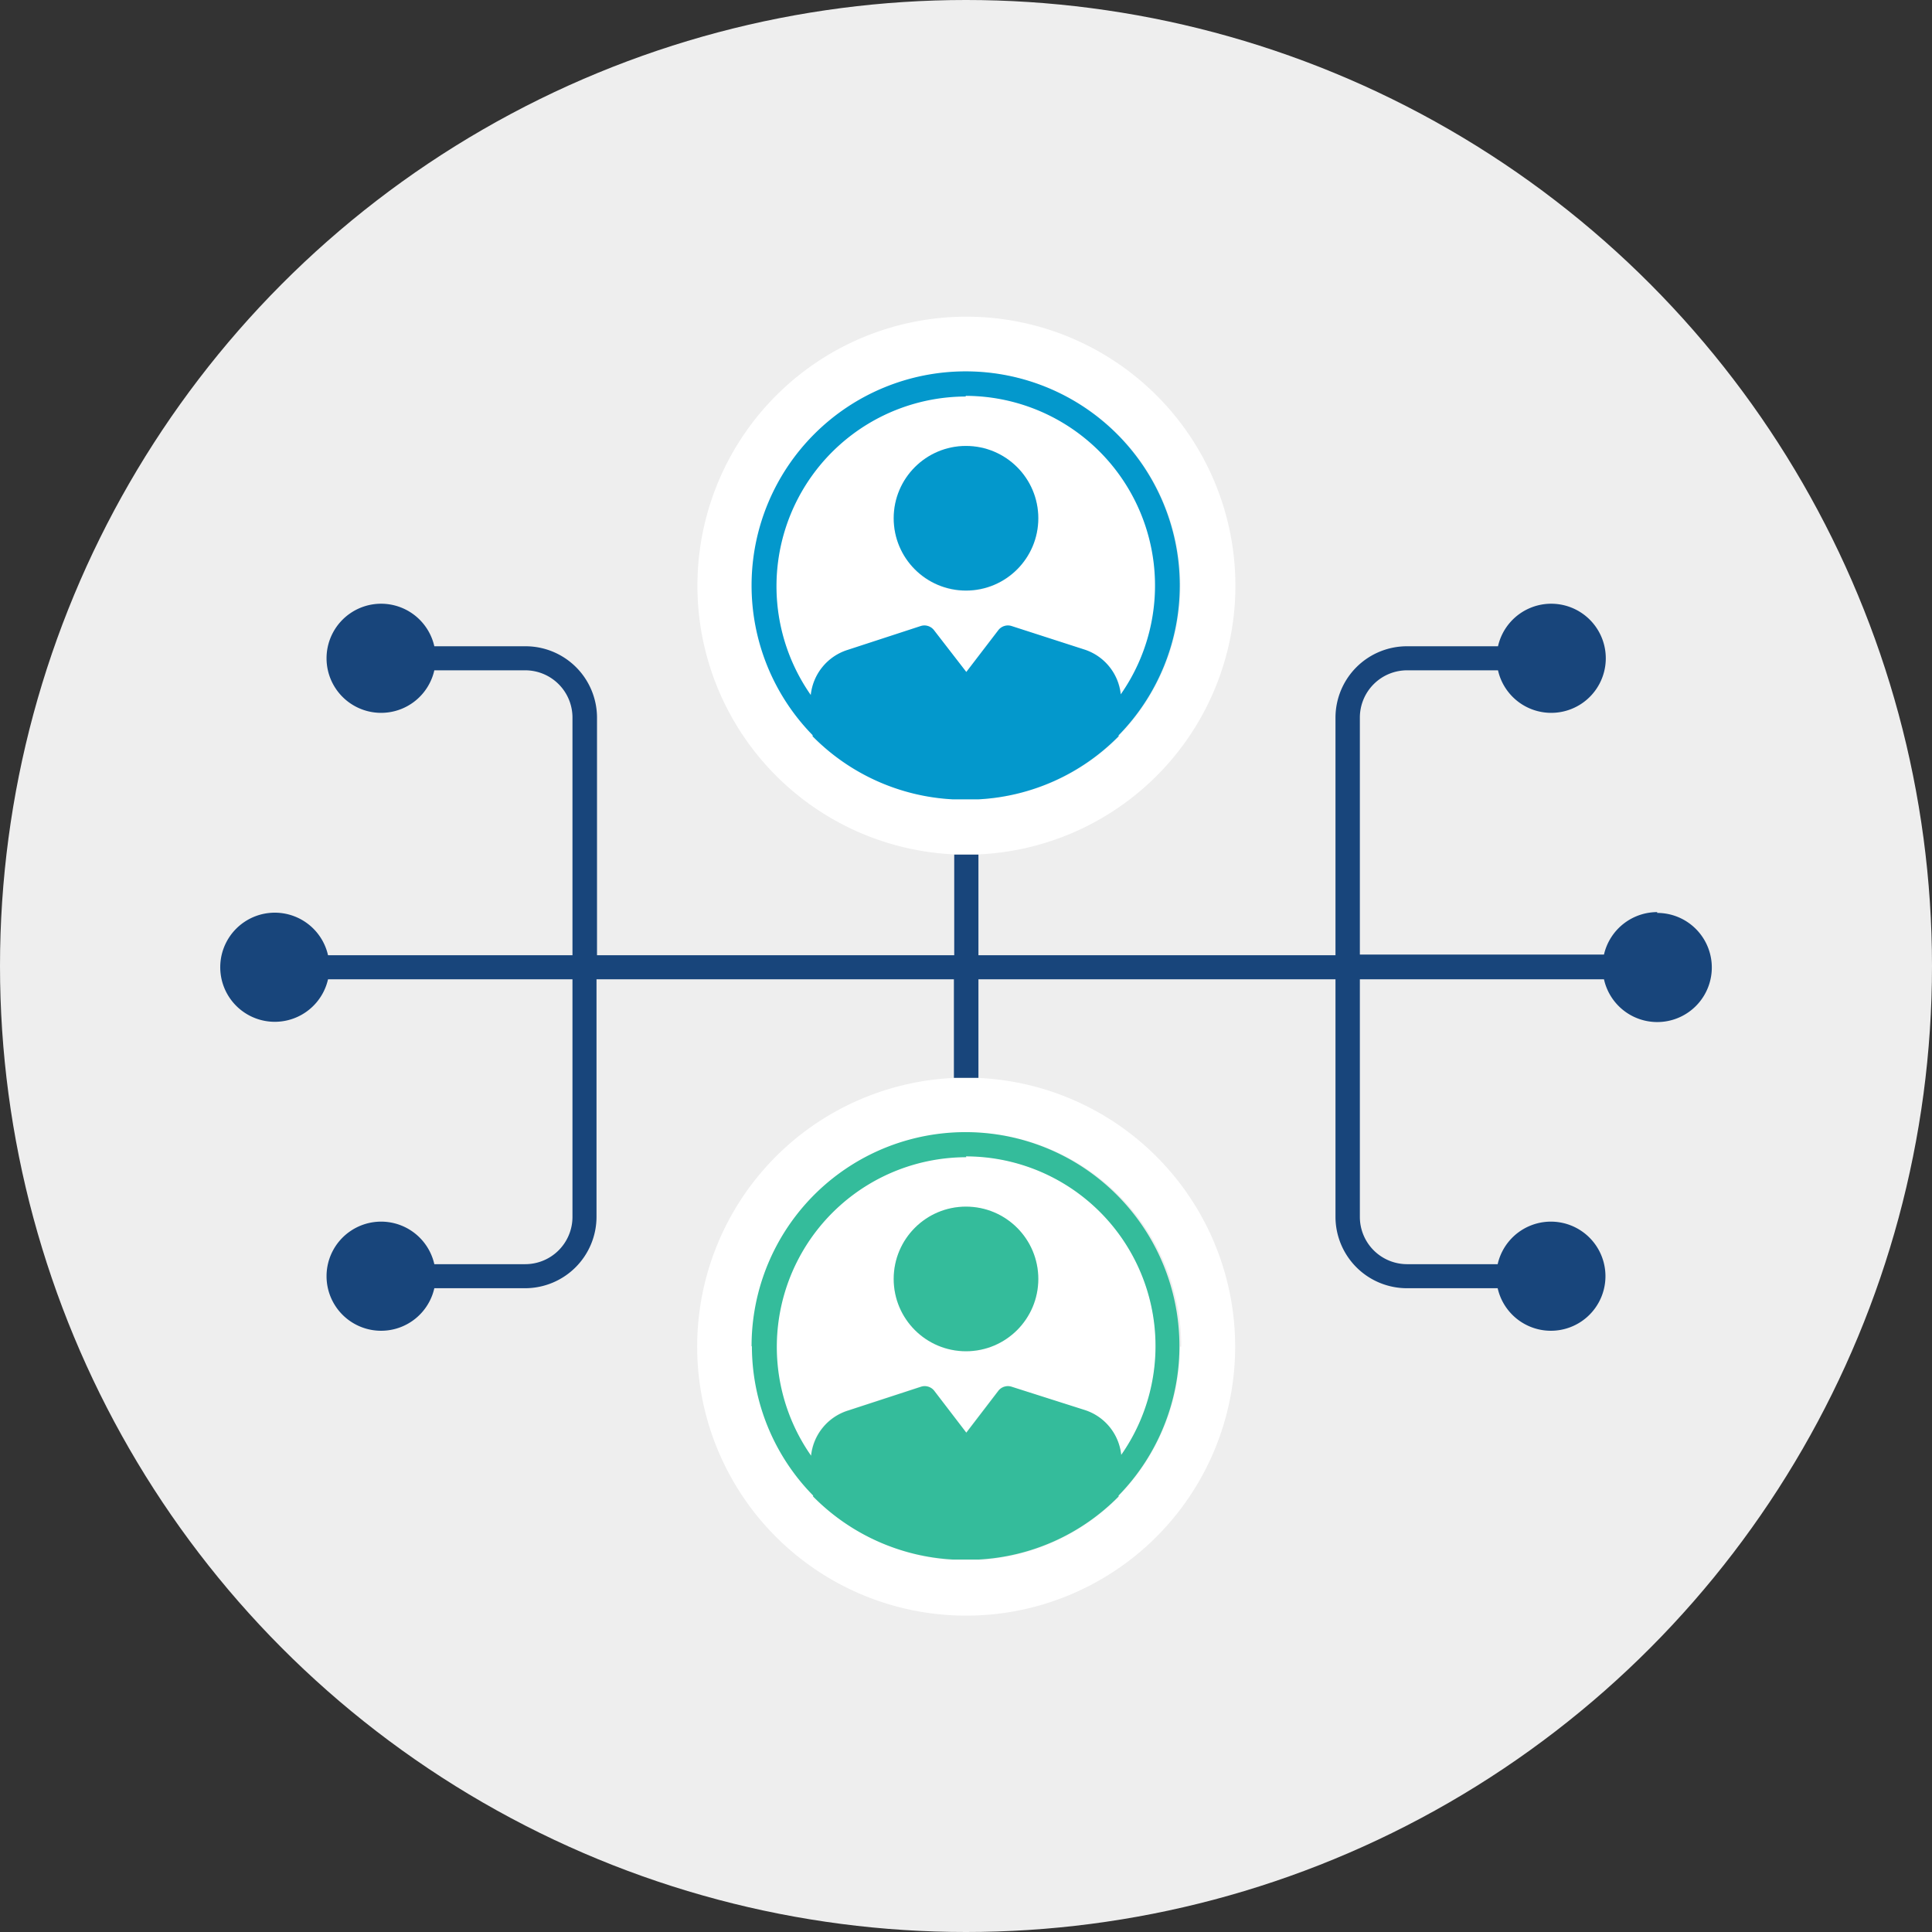 <svg id="icon" xmlns="http://www.w3.org/2000/svg" viewBox="0 0 116.5 116.5"><rect x="0" y="0" width="116.5" height="116.5" fill="#333333" stroke="none"/><defs><style>.cls-1{fill:#eee;}.cls-2{fill:#18457b;}.cls-3{fill:#fff;}.cls-4{fill:#0398cc;}.cls-5{fill:#34bc9b;}</style></defs><title>ic_Leadership</title><circle class="cls-1" cx="58.25" cy="58.25" r="58.25"/><path class="cls-2" d="M99.93,55a3.3,3.3,0,0,0-3.21,2.56H82V43.27a2.85,2.85,0,0,1,2.85-2.85h5.48a3.29,3.29,0,1,0,0-1.45H84.83a4.31,4.31,0,0,0-4.3,4.3V57.6H59V51.52l-.73,0-.73,0V57.6H36V43.27a4.31,4.31,0,0,0-4.3-4.3H26.19a3.29,3.29,0,1,0,0,1.45h5.48a2.85,2.85,0,0,1,2.85,2.85V57.6H19.78a3.29,3.29,0,1,0,0,1.45H34.52V73.38a2.85,2.85,0,0,1-2.85,2.85H26.19a3.29,3.29,0,1,0,0,1.45h5.48a4.31,4.31,0,0,0,4.3-4.3V59.05H57.52V65l.73,0L59,65V59.05H80.53V73.38a4.31,4.31,0,0,0,4.3,4.3h5.48a3.29,3.29,0,1,0,0-1.45H84.83A2.85,2.85,0,0,1,82,73.38V59.05H96.72a3.29,3.29,0,1,0,3.21-4Z"/><path class="cls-3" d="M59,51.52a16.22,16.22,0,1,0-1.45,0l.73,0Zm-.73-29.11a12.9,12.9,0,0,1,9.22,21.93l0,.06A12.81,12.81,0,0,1,59,48.2h-.06l-.66,0-.66,0h-.07a12.81,12.81,0,0,1-8.44-3.8l0-.06a12.9,12.9,0,0,1,9.22-21.93Z"/><path class="cls-3" d="M57.52,65A16.22,16.22,0,1,0,59,65l-.73,0Zm13.63,16.2a12.86,12.86,0,0,1-3.69,9l0,.06A12.81,12.81,0,0,1,59,94.07h-.06l-.66,0-.66,0h-.07a12.81,12.81,0,0,1-8.44-3.8l0-.06a12.9,12.9,0,1,1,22.12-9Z"/><path class="cls-3" d="M48.89,41.91a3.2,3.2,0,0,1,2.22-2.72l4.41-1.44a.73.73,0,0,1,.8.25l1.93,2.52L60.19,38a.73.73,0,0,1,.8-.25l4.41,1.44a3.19,3.19,0,0,1,2.21,2.71,11.45,11.45,0,1,0-18.72,0Zm9.36-15a4.36,4.36,0,1,1-4.36,4.36A4.36,4.36,0,0,1,58.25,26.89Z"/><path class="cls-4" d="M49,44.34l0,.06a12.81,12.81,0,0,0,8.44,3.8h.07l.66,0,.66,0H59a12.81,12.81,0,0,0,8.45-3.8l0-.06a12.91,12.91,0,1,0-18.44,0Zm9.22-20.47a11.44,11.44,0,0,1,9.36,18,3.19,3.19,0,0,0-2.21-2.71L61,37.75a.73.73,0,0,0-.8.25l-1.93,2.52L56.32,38a.73.73,0,0,0-.8-.25l-4.41,1.44a3.2,3.2,0,0,0-2.22,2.72,11.44,11.44,0,0,1,9.36-18Z"/><circle class="cls-4" cx="58.25" cy="31.25" r="4.36"/><path class="cls-3" d="M48.89,87.77a3.2,3.2,0,0,1,2.22-2.72l4.41-1.44a.73.73,0,0,1,.8.25l1.93,2.52,1.93-2.52a.73.73,0,0,1,.8-.25l4.41,1.44a3.19,3.19,0,0,1,2.21,2.71,11.45,11.45,0,1,0-18.72,0Zm9.36-15a4.36,4.36,0,1,1-4.36,4.36A4.36,4.36,0,0,1,58.25,72.76Z"/><path class="cls-5" d="M45.34,81.18a12.86,12.86,0,0,0,3.69,9l0,.06a12.81,12.81,0,0,0,8.44,3.8h.07l.66,0,.66,0H59a12.81,12.81,0,0,0,8.45-3.8l0-.06a12.9,12.9,0,1,0-22.13-9ZM58.25,69.73a11.44,11.44,0,0,1,9.36,18,3.19,3.19,0,0,0-2.21-2.71L61,83.62a.73.73,0,0,0-.8.25l-1.93,2.52-1.93-2.52a.73.73,0,0,0-.8-.25l-4.41,1.44a3.2,3.2,0,0,0-2.22,2.72,11.44,11.44,0,0,1,9.36-18Z"/><circle class="cls-5" cx="58.25" cy="77.12" r="4.36"/></svg>